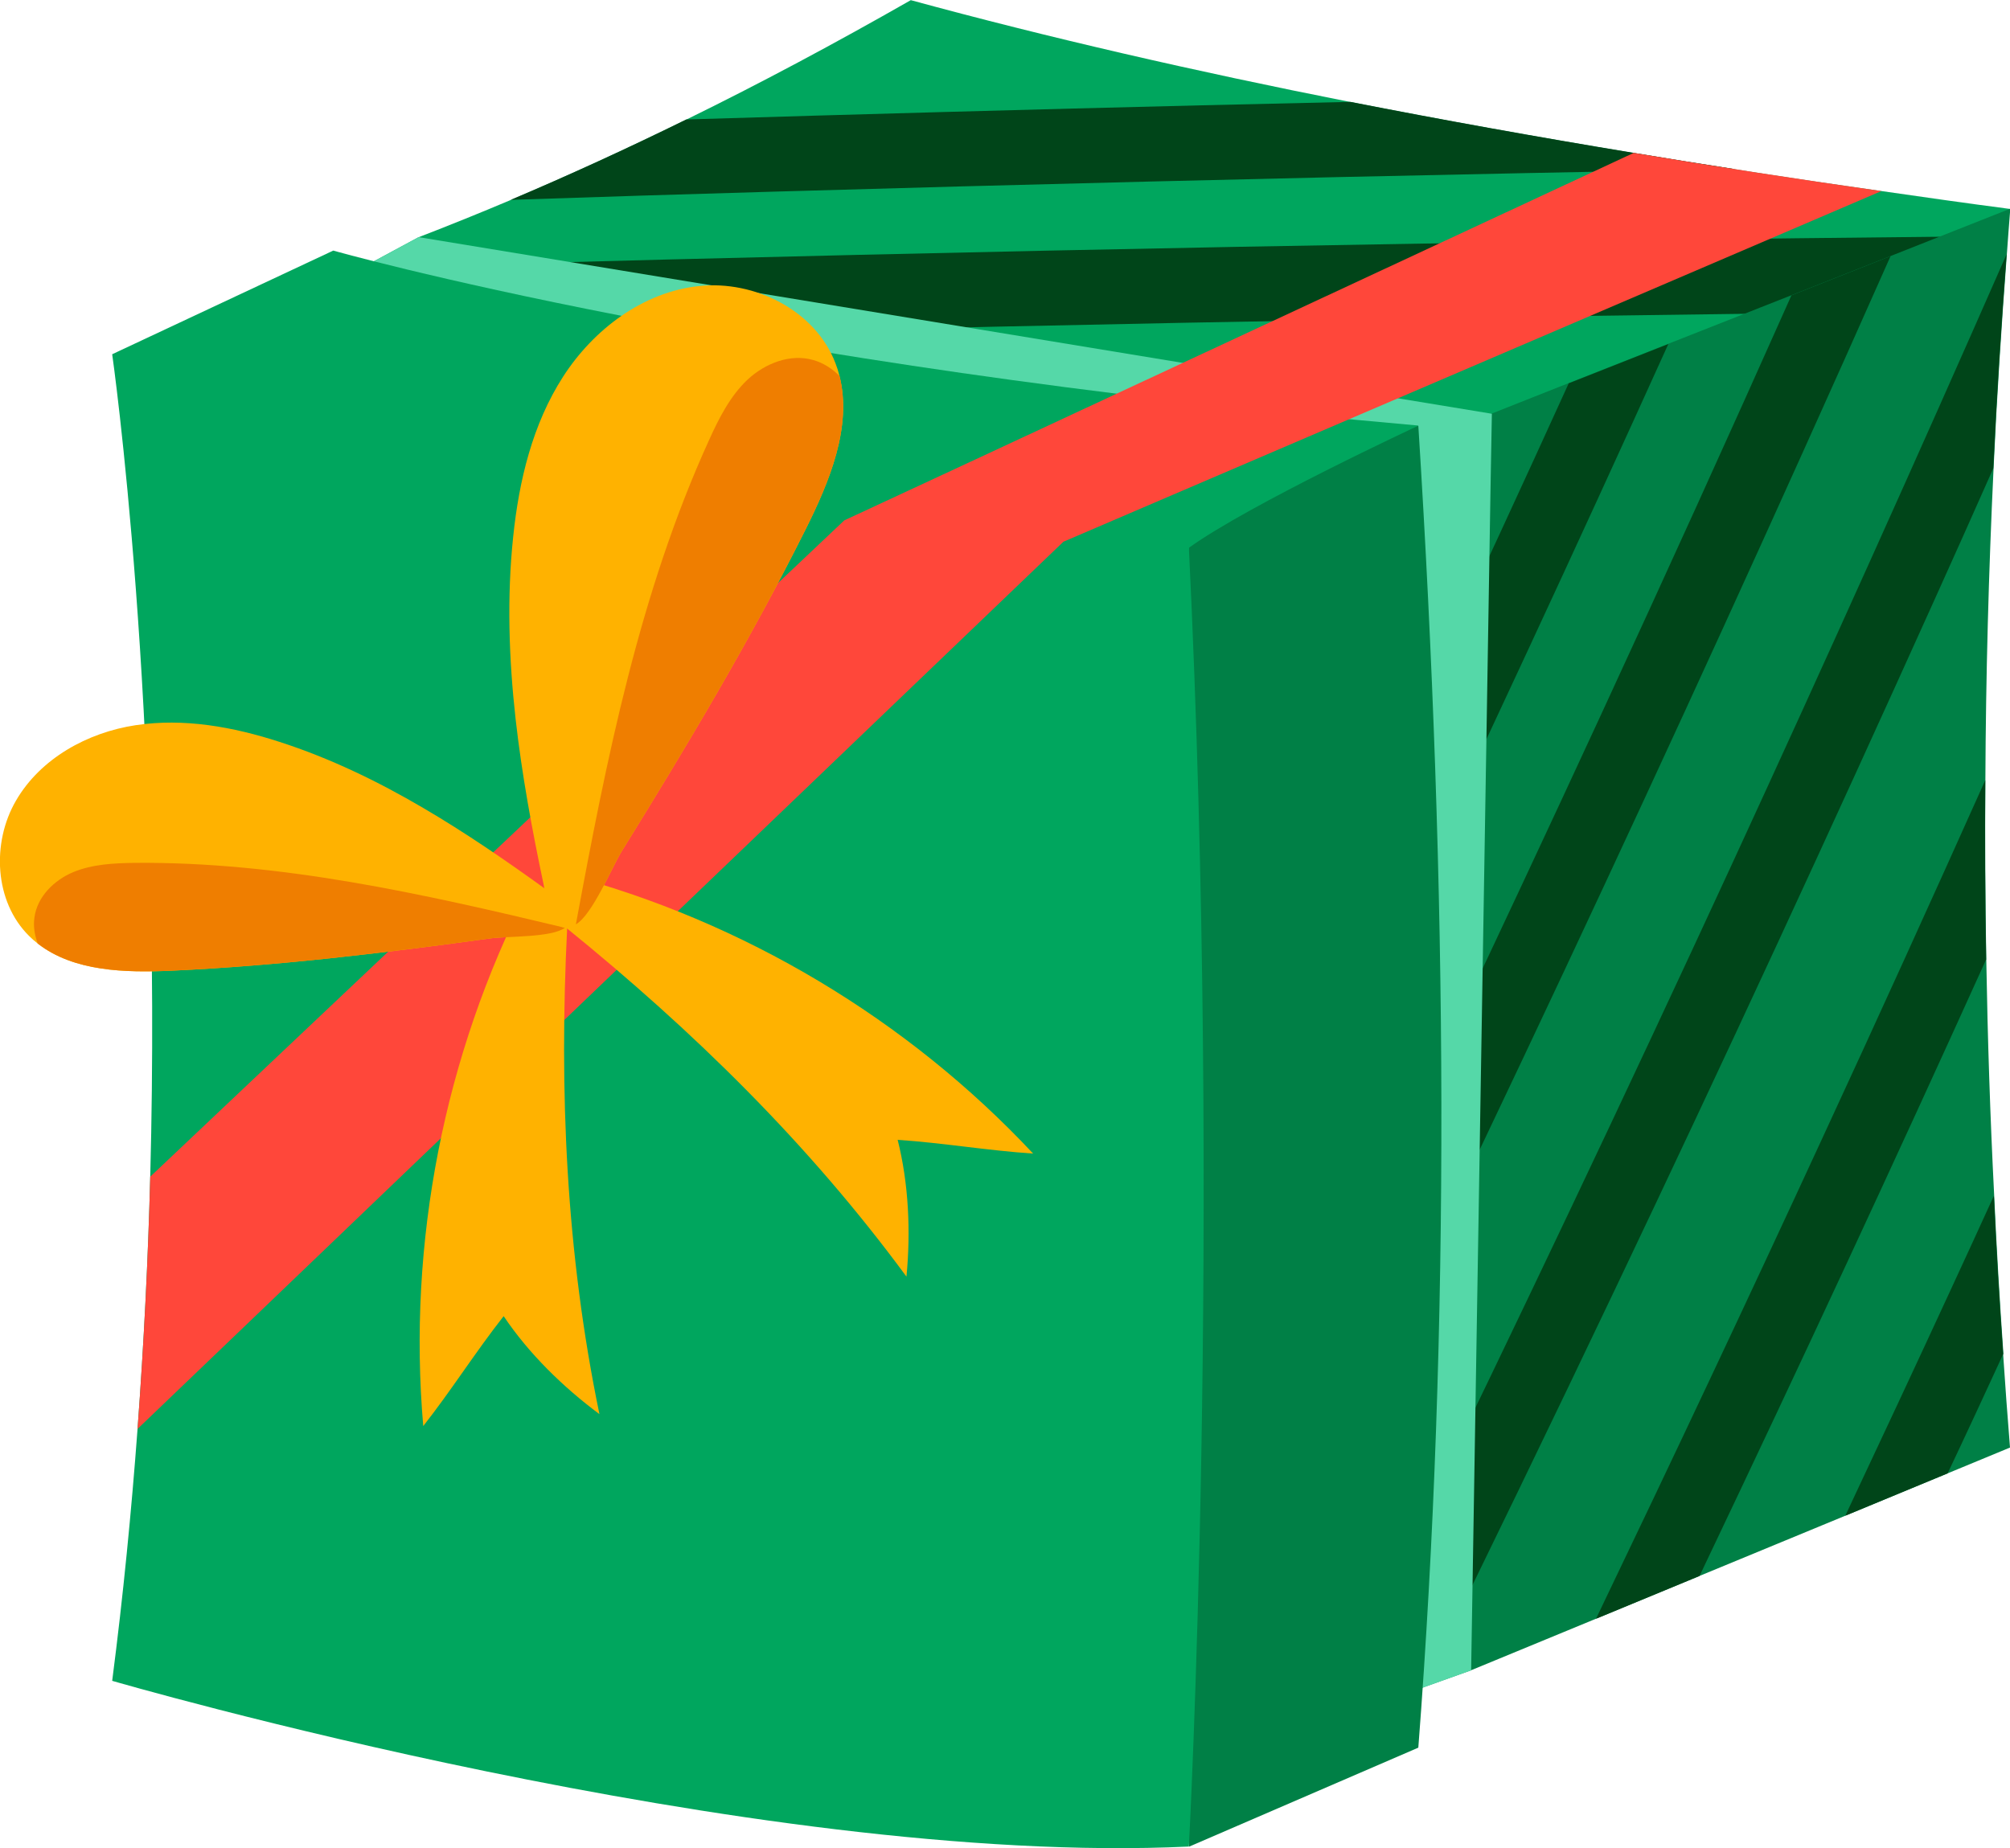 <?xml version="1.0" encoding="UTF-8"?>
<svg xmlns="http://www.w3.org/2000/svg" viewBox="0 0 134.73 123.91">
  <defs>
    <style>
      .cls-1 {
        fill: #008046;
      }

      .cls-2 {
        fill: #ff473a;
      }

      .cls-3 {
        fill: #ffb200;
      }

      .cls-4 {
        fill: #004519;
      }

      .cls-5 {
        isolation: isolate;
      }

      .cls-6 {
        fill: #ef7e00;
      }

      .cls-7 {
        fill: #55d8a8;
        mix-blend-mode: multiply;
      }

      .cls-8 {
        fill: #00a65e;
      }
    </style>
  </defs>
  <g class="cls-5">
    <g id="_Слой_2" data-name="Слой 2">
      <g id="_Слой_1-2" data-name="Слой 1">
        <g>
          <g>
            <g>
              <g>
                <path class="cls-8" d="m134.73,14.01l-1.88,1.83-5.23,5.08-7.85,7.63-19.86,4.18-10.96,2.3-4.63-.83-5.72-1.03-13.22-2.36-43.25-7.76h-.01l-5.49-.99,7.61-4.1,3.82-2.06h.01c2.05-.79,4.1-1.62,6.16-2.49,3.9-1.65,7.82-3.45,11.77-5.39,4.98-2.44,9.99-5.12,15.05-8.01,9.13,2.49,18.99,4.76,29.47,6.83,6.12,1.2,12.46,2.34,18.99,3.42,2.24.37,4.5.74,6.79,1.09,3.22.51,6.49.99,9.81,1.46h.01c2.84.41,5.72.82,8.62,1.2Z"/>
                <g>
                  <path class="cls-4" d="m132.85,15.84l-5.23,5.08c-7.61.08-15.22.17-22.83.28-16.91.25-33.82.59-50.71.99-10.65.25-21.29.54-31.94.86h-.01l-5.49-.99,7.61-4.1c2.63-.08,5.26-.16,7.89-.23,16.9-.46,33.81-.86,50.7-1.18,16.68-.31,33.35-.55,50.02-.71Z"/>
                  <path class="cls-4" d="m116.3,11.34c-4.59.08-9.18.17-13.78.26-16.91.34-33.81.76-50.7,1.25-5.87.17-11.73.35-17.59.55,3.9-1.65,7.82-3.45,11.77-5.39,11.51-.35,23.03-.67,34.54-.95,3.32-.08,6.66-.15,9.98-.23,6.12,1.2,12.46,2.34,18.99,3.42,2.24.37,4.5.74,6.79,1.09Z"/>
                </g>
              </g>
              <g>
                <path class="cls-1" d="m134.27,90.79c.14,2.08.29,4.17.46,6.26l-4.18,1.73-6.86,2.84-9.78,4.04-6.94,2.87-8.36,3.45-3.28,1.17-6.79,2.43-1.81.65-.37-12.69-.31-10.75-.4-13.85-.32-10.87-.99-33.89v-.27s15.67-6.19,15.67-6.19l5.15-2.04,6.69-2.64,8.24-3.25,6.65-2.63h0s8.01-3.17,8.01-3.17c-.08,1.02-.16,2.03-.23,3.05-.36,4.78-.67,9.56-.89,14.34-.33,6.96-.52,13.93-.55,20.91-.03,4-.01,8.01.06,12.02.09,5.27.26,10.56.53,15.84.16,3.54.37,7.08.62,10.63Z"/>
                <g>
                  <path class="cls-4" d="m126.72,17.18c-1.95,4.4-3.92,8.8-5.9,13.19-6.97,15.47-14.1,30.87-21.39,46.19-4.3,9.02-8.65,18.02-13.07,26.99l-.31-10.75c7.21-14.84,14.28-29.76,21.2-44.74,4.34-9.39,8.62-18.81,12.83-28.26l6.65-2.63Z"/>
                  <path class="cls-4" d="m134.5,17.06c-.36,4.78-.67,9.56-.89,14.34-1.3,2.94-2.62,5.88-3.94,8.81-6.97,15.46-14.1,30.87-21.39,46.18-4.26,8.95-8.58,17.87-12.95,26.77l-6.79,2.43c1.93-3.9,3.85-7.8,5.75-11.7,7.43-15.25,14.71-30.58,21.82-45.99,6.25-13.57,12.38-27.17,18.39-40.85Z"/>
                  <path class="cls-4" d="m133.13,64.33c-6.15,13.59-12.44,27.11-18.85,40.57l-.36.76-6.94,2.87c5.12-10.67,10.16-21.36,15.12-32.11,3.71-8.02,7.36-16.05,10.97-24.11-.03,4-.01,8.01.06,12.02Z"/>
                  <path class="cls-4" d="m134.27,90.79c-1.23,2.67-2.46,5.33-3.72,7.99l-6.86,2.84c2.38-5.06,4.75-10.13,7.09-15.2.96-2.08,1.92-4.16,2.87-6.25.16,3.54.37,7.08.62,10.63Z"/>
                  <path class="cls-4" d="m111.83,23.06c-6.24,13.8-12.63,27.53-19.13,41.21-2.33,4.9-4.69,9.8-7.06,14.69l-.32-10.87c5.15-10.73,10.22-21.5,15.21-32.31,1.55-3.35,3.09-6.72,4.62-10.08l6.69-2.64Z"/>
                </g>
              </g>
            </g>
            <polygon class="cls-7" points="100 27.74 99.91 32.73 98.61 111.99 86.73 116.24 84.33 34.2 16.64 22.06 28.06 15.9 28.07 15.9 100 27.74"/>
            <g>
              <path class="cls-8" d="m7.52,23.75l14.82-6.95s27.1,7.72,72.72,11.73l-6.12,10-14.88,3.27L14.01,30.7l-6.48-6.95Z"/>
              <path class="cls-1" d="m79.7,123.81l15.37-6.64c2.16-28,1.96-57.69,0-88.63,0,0-11.29,5.25-15.37,8.18l-5.63,41.53,5.63,45.55Z"/>
              <path class="cls-8" d="m79.69,123.8c-29.27,1.39-72.17-11.11-72.17-11.11.74-5.73,1.29-11.37,1.7-16.89.43-5.82.71-11.48.85-16.91.83-31.51-2.55-55.14-2.55-55.14,17.5,6.22,35.46,9.46,49.07,11.14,5.81.73,10.82,1.16,14.68,1.42,5.3.36,8.42.4,8.42.4,2.23,45.86,0,87.08,0,87.08Z"/>
            </g>
          </g>
          <g>
            <path class="cls-2" d="m126.11,12.81l-47.49,20.36-7.34,3.15L9.22,95.8c.43-5.82.71-11.48.85-16.91l46.52-44,8.8-4.09,44.12-20.55c5.4.9,10.94,1.75,16.6,2.56Z"/>
            <g>
              <path class="cls-3" d="m35.39,59.76c-5.62,10.98-8.08,23.56-7.02,35.85,1.88-2.39,3.51-4.98,5.39-7.37,1.69,2.52,3.99,4.76,6.42,6.57-2.24-10.83-2.71-21.62-2.16-32.66-.75-.8-1.89-1.58-2.63-2.38Z"/>
              <path class="cls-3" d="m37.89,58.6c11.93,3.16,22.93,9.73,31.36,18.74-3.04-.2-6.05-.72-9.08-.92.74,2.94.88,6.15.59,9.17-6.55-8.9-14.27-16.47-22.86-23.43-.1-1.09.09-2.46-.01-3.55Z"/>
              <g>
                <path class="cls-3" d="m37.93,62.16s-.03.03-.06.04c-.9.67-3.89.56-4.98.71-7.11.98-14.23,1.84-21.39,2.17-3.11.14-6.56.06-8.97-1.82-.2-.15-.4-.33-.58-.51-2.33-2.3-2.52-6.25-.88-9.07,1.64-2.83,4.79-4.57,8.02-5.06s6.54.11,9.65,1.12c3.38,1.09,6.58,2.64,9.63,4.43,2.8,1.64,5.48,3.48,8.1,5.37.77.56,2.68,1.58,1.46,2.62Z"/>
                <path class="cls-6" d="m37.87,62.2c-.9.67-3.89.56-4.98.71-7.11.98-14.23,1.84-21.39,2.17-3.11.14-6.56.06-8.97-1.82-.21-.57-.31-1.16-.22-1.76.19-1.38,1.31-2.49,2.6-3.03,1.28-.53,2.72-.6,4.1-.62,9.76-.09,19.36,2.08,28.85,4.35Z"/>
              </g>
              <g>
                <path class="cls-3" d="m38.52,62.02s.04-.02.07-.04c1.12-.64,2.42-3.84,3.09-4.92,4.36-7.04,8.61-14.15,12.31-21.55,1.61-3.22,3.14-6.89,2.28-10.31-.07-.28-.16-.57-.27-.85-1.34-3.53-5.41-5.58-9.16-5.17-3.75.4-7.06,2.91-9.1,6.08-2.04,3.17-2.95,6.95-3.34,10.71-.43,4.08-.29,8.18.16,12.23.42,3.72,1.1,7.41,1.87,11.06.23,1.08.4,3.57,2.08,2.76Z"/>
                <path class="cls-6" d="m38.59,61.98c1.12-.64,2.42-3.84,3.09-4.92,4.36-7.04,8.61-14.15,12.31-21.55,1.61-3.22,3.14-6.89,2.28-10.31-.5-.49-1.08-.87-1.75-1.06-1.55-.45-3.24.22-4.42,1.32-1.16,1.1-1.91,2.58-2.57,4.04-4.67,10.25-6.88,21.4-8.93,32.48Z"/>
              </g>
            </g>
          </g>
        </g>
      </g>
    </g>
  </g>
</svg>